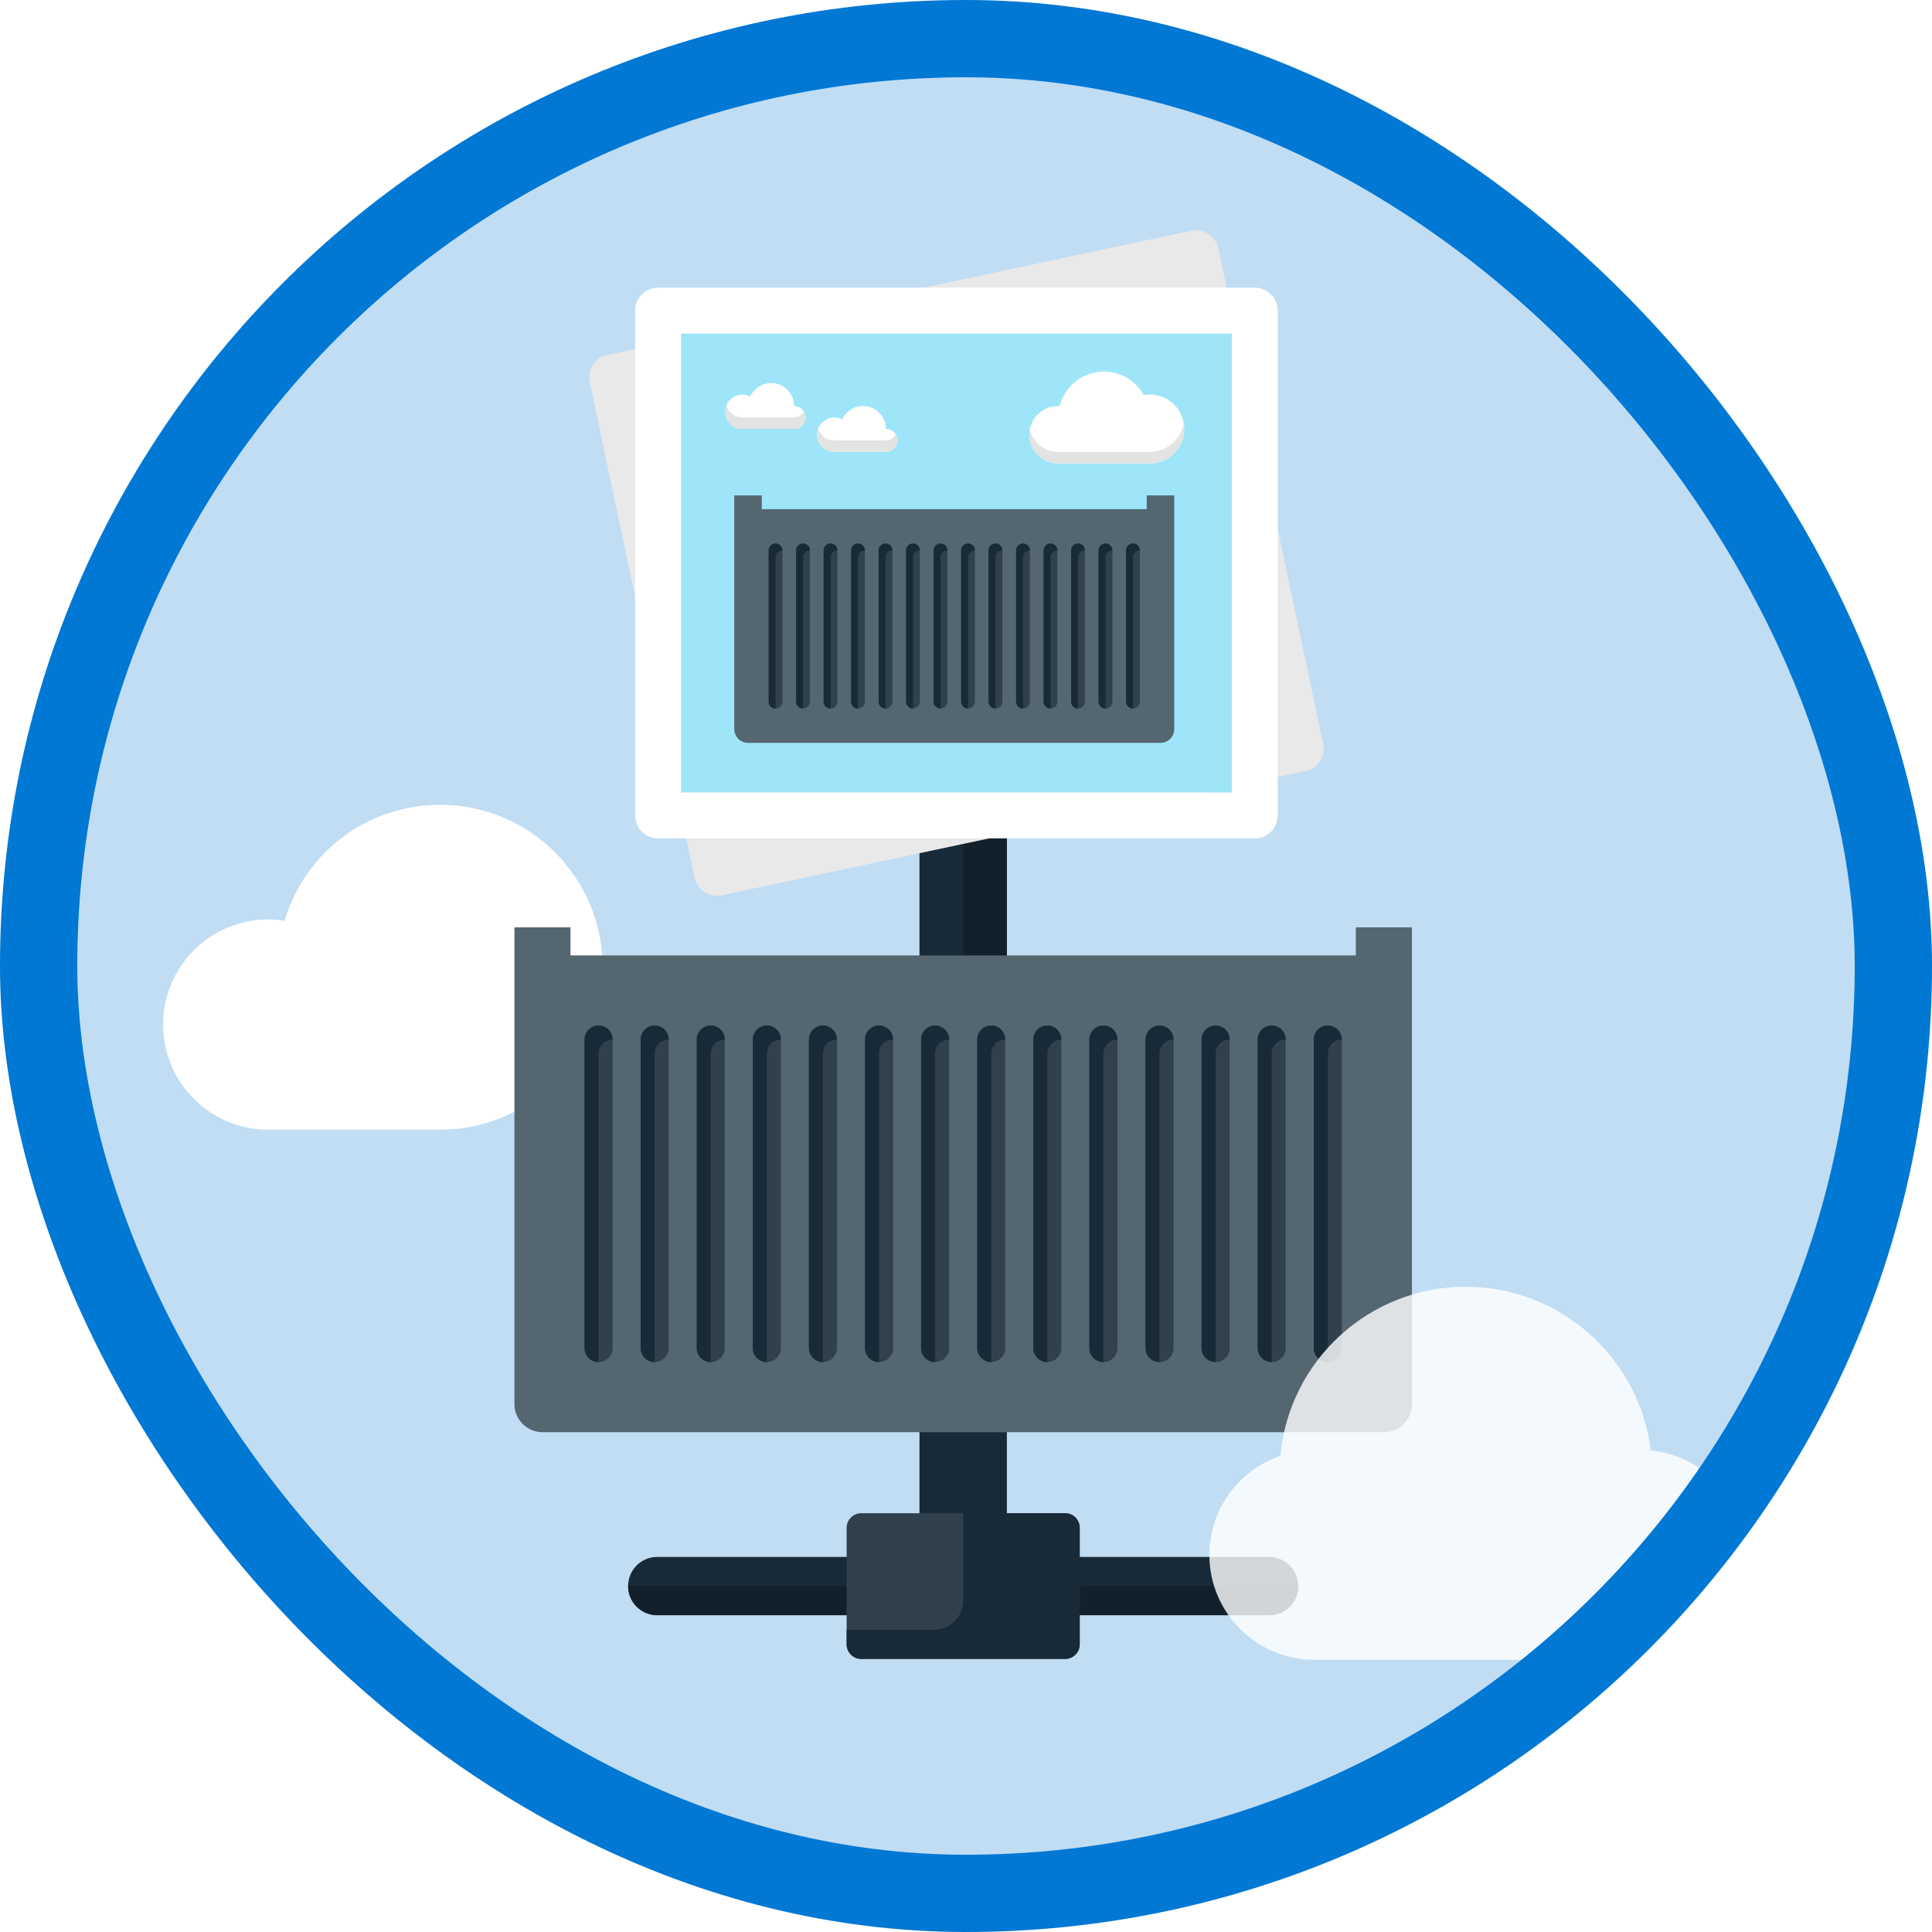 <?xml version="1.0" encoding="UTF-8"?>
<svg width="100px" height="100px" viewBox="0 0 100 100" version="1.1" xmlns="http://www.w3.org/2000/svg" xmlns:xlink="http://www.w3.org/1999/xlink">
    <!-- Generator: Sketch 51.3 (57544) - http://www.bohemiancoding.com/sketch -->
    <title>store-container-images-in-the-azure-container-registry</title>
    <desc>Created with Sketch.</desc>
    <defs>
        <rect id="path-1" x="0" y="0" width="96" height="96" rx="48"></rect>
        <filter x="-2.1%" y="-1.8%" width="104.3%" height="107.0%" filterUnits="objectBoundingBox" id="filter-3">
            <feOffset dx="0" dy="2" in="SourceAlpha" result="shadowOffsetOuter1"></feOffset>
            <feColorMatrix values="0 0 0 0 0   0 0 0 0 0   0 0 0 0 0  0 0 0 0.102 0" type="matrix" in="shadowOffsetOuter1" result="shadowMatrixOuter1"></feColorMatrix>
            <feMerge>
                <feMergeNode in="shadowMatrixOuter1"></feMergeNode>
                <feMergeNode in="SourceGraphic"></feMergeNode>
            </feMerge>
        </filter>
        <filter x="-2.6%" y="-2.9%" width="105.1%" height="111.4%" filterUnits="objectBoundingBox" id="filter-4">
            <feOffset dx="0" dy="2" in="SourceAlpha" result="shadowOffsetOuter1"></feOffset>
            <feColorMatrix values="0 0 0 0 0   0 0 0 0 0   0 0 0 0 0  0 0 0 0.097 0" type="matrix" in="shadowOffsetOuter1" result="shadowMatrixOuter1"></feColorMatrix>
            <feMerge>
                <feMergeNode in="shadowMatrixOuter1"></feMergeNode>
                <feMergeNode in="SourceGraphic"></feMergeNode>
            </feMerge>
        </filter>
    </defs>
    <g id="Badges-FINAL" stroke="none" stroke-width="1" fill="none" fill-rule="evenodd">
        <g id="Administering-Containers" transform="translate(-578, -527)">
            <g id="store-container-images-in-the-azure-container-registry" transform="translate(578, 527)">
                <g id="Mask" transform="translate(2, 2)">
                    <mask id="mask-2" fill="white">
                        <use xlink:href="#path-1"></use>
                    </mask>
                    <use id="BG" fill="#C0DDF4" xlink:href="#path-1"></use>
                    <path d="M20.785,56.473 L11.882,56.473 C8.881,56.473 6.441,54.032 6.441,51.032 C6.441,48.031 8.881,45.59 11.882,45.59 C12.157,45.59 12.434,45.615 12.731,45.668 C13.783,42.103 17.029,39.655 20.785,39.655 C25.422,39.655 29.195,43.427 29.195,48.064 C29.195,52.701 25.422,56.473 20.785,56.473 Z" id="Cloud" fill="#FFFFFF" fill-rule="nonzero" mask="url(#mask-2)"></path>
                    <g id="Container" filter="url(#filter-3)" mask="url(#mask-2)">
                        <g transform="translate(24.627, 25)">
                            <g id="Links" transform="translate(5, 0)">
                                <path d="M34.062,54.602 L2.392,54.602 C1.558,54.602 0.884,53.927 0.884,53.094 C0.884,52.261 1.558,51.586 2.392,51.586 L34.062,51.586 C34.895,51.586 35.57,52.261 35.57,53.094 C35.57,53.927 34.895,54.602 34.062,54.602" id="Fill-453" fill="#182A37"></path>
                                <polygon id="Fill-455" fill="#182A37" points="15.965 53.094 20.489 53.094 20.489 0.484 15.965 0.484"></polygon>
                                <path d="M15.965,5.492 L15.965,7.997 L17.473,7.997 C17.889,7.997 18.227,9.119 18.227,10.502 L18.227,40.565 L20.489,40.565 L20.489,5.492 L15.965,5.492" id="Fill-473" fill="#12202B"></path>
                                <path d="M0.884,53.094 C0.884,53.927 1.559,54.602 2.392,54.602 L34.062,54.602 C34.895,54.602 35.57,53.927 35.57,53.094 L35.57,53.093 L0.884,53.093 L0.884,53.094" id="Fill-474" fill="#12202B"></path>
                                <path d="M24.259,56.11 C24.259,56.525 23.92,56.865 23.505,56.865 L12.949,56.865 C12.534,56.865 12.195,56.525 12.195,56.11 L12.195,50.078 C12.195,49.663 12.534,49.324 12.949,49.324 L23.505,49.324 C23.92,49.324 24.259,49.663 24.259,50.078 L24.259,56.11" id="Fill-475" fill="#30404D"></path>
                                <path d="M23.505,49.324 L18.227,49.324 L18.227,53.848 C18.227,54.681 17.552,55.356 16.719,55.356 L12.195,55.356 L12.195,56.11 C12.195,56.525 12.534,56.865 12.949,56.865 L23.505,56.865 C23.92,56.865 24.259,56.525 24.259,56.11 L24.259,50.078 C24.259,49.663 23.92,49.324 23.505,49.324" id="Fill-476" fill="#182A37"></path>
                            </g>
                            <g id="Bottom" transform="translate(0, 19)">
                                <path d="M43.551,0 L43.551,1.452 L2.903,1.452 L2.903,0 L0,0 L0,24.679 C0,25.477 0.653,26.13 1.452,26.13 L45.002,26.13 C45.801,26.13 46.454,25.477 46.454,24.679 L46.454,0 L43.551,0" id="Fill-1187" fill="#546670"></path>
                                <path d="M4.355,22.501 C3.954,22.501 3.629,22.177 3.629,21.775 L3.629,5.807 C3.629,5.405 3.954,5.081 4.355,5.081 C4.756,5.081 5.081,5.405 5.081,5.807 L5.081,21.775 C5.081,22.177 4.756,22.501 4.355,22.501" id="Fill-1188" fill="#30404D"></path>
                                <path d="M7.258,22.501 C6.857,22.501 6.533,22.177 6.533,21.775 L6.533,5.807 C6.533,5.405 6.857,5.081 7.258,5.081 C7.66,5.081 7.984,5.405 7.984,5.807 L7.984,21.775 C7.984,22.177 7.66,22.501 7.258,22.501" id="Fill-1189" fill="#30404D"></path>
                                <path d="M10.162,22.501 C9.76,22.501 9.436,22.177 9.436,21.775 L9.436,5.807 C9.436,5.405 9.76,5.081 10.162,5.081 C10.563,5.081 10.888,5.405 10.888,5.807 L10.888,21.775 C10.888,22.177 10.563,22.501 10.162,22.501" id="Fill-1190" fill="#30404D"></path>
                                <path d="M13.065,22.501 C12.664,22.501 12.339,22.177 12.339,21.775 L12.339,5.807 C12.339,5.405 12.664,5.081 13.065,5.081 C13.467,5.081 13.791,5.405 13.791,5.807 L13.791,21.775 C13.791,22.177 13.467,22.501 13.065,22.501" id="Fill-1191" fill="#30404D"></path>
                                <path d="M15.969,22.501 C15.567,22.501 15.243,22.177 15.243,21.775 L15.243,5.807 C15.243,5.405 15.567,5.081 15.969,5.081 C16.37,5.081 16.694,5.405 16.694,5.807 L16.694,21.775 C16.694,22.177 16.37,22.501 15.969,22.501" id="Fill-1192" fill="#30404D"></path>
                                <path d="M18.872,22.501 C18.471,22.501 18.146,22.177 18.146,21.775 L18.146,5.807 C18.146,5.405 18.471,5.081 18.872,5.081 C19.273,5.081 19.598,5.405 19.598,5.807 L19.598,21.775 C19.598,22.177 19.273,22.501 18.872,22.501" id="Fill-1193" fill="#30404D"></path>
                                <path d="M21.775,22.501 C21.374,22.501 21.049,22.177 21.049,21.775 L21.049,5.807 C21.049,5.405 21.374,5.081 21.775,5.081 C22.177,5.081 22.501,5.405 22.501,5.807 L22.501,21.775 C22.501,22.177 22.177,22.501 21.775,22.501" id="Fill-1194" fill="#30404D"></path>
                                <path d="M24.679,22.501 C24.277,22.501 23.953,22.177 23.953,21.775 L23.953,5.807 C23.953,5.405 24.277,5.081 24.679,5.081 C25.08,5.081 25.405,5.405 25.405,5.807 L25.405,21.775 C25.405,22.177 25.08,22.501 24.679,22.501" id="Fill-1195" fill="#30404D"></path>
                                <path d="M27.582,22.501 C27.181,22.501 26.856,22.177 26.856,21.775 L26.856,5.807 C26.856,5.405 27.181,5.081 27.582,5.081 C27.983,5.081 28.308,5.405 28.308,5.807 L28.308,21.775 C28.308,22.177 27.983,22.501 27.582,22.501" id="Fill-1196" fill="#30404D"></path>
                                <path d="M30.485,22.501 C30.084,22.501 29.76,22.177 29.76,21.775 L29.76,5.807 C29.76,5.405 30.084,5.081 30.485,5.081 C30.887,5.081 31.211,5.405 31.211,5.807 L31.211,21.775 C31.211,22.177 30.887,22.501 30.485,22.501" id="Fill-1197" fill="#30404D"></path>
                                <path d="M39.196,22.501 C38.794,22.501 38.47,22.177 38.47,21.775 L38.47,5.807 C38.47,5.405 38.794,5.081 39.196,5.081 C39.597,5.081 39.921,5.405 39.921,5.807 L39.921,21.775 C39.921,22.177 39.597,22.501 39.196,22.501" id="Fill-1198" fill="#30404D"></path>
                                <path d="M42.099,22.501 C41.698,22.501 41.373,22.177 41.373,21.775 L41.373,5.807 C41.373,5.405 41.698,5.081 42.099,5.081 C42.5,5.081 42.825,5.405 42.825,5.807 L42.825,21.775 C42.825,22.177 42.5,22.501 42.099,22.501" id="Fill-1199" fill="#30404D"></path>
                                <path d="M33.389,22.501 C32.987,22.501 32.663,22.177 32.663,21.775 L32.663,5.807 C32.663,5.405 32.987,5.081 33.389,5.081 C33.79,5.081 34.115,5.405 34.115,5.807 L34.115,21.775 C34.115,22.177 33.79,22.501 33.389,22.501" id="Fill-1200" fill="#30404D"></path>
                                <path d="M36.292,22.501 C35.891,22.501 35.566,22.177 35.566,21.775 L35.566,5.807 C35.566,5.405 35.891,5.081 36.292,5.081 C36.694,5.081 37.018,5.405 37.018,5.807 L37.018,21.775 C37.018,22.177 36.694,22.501 36.292,22.501" id="Fill-1201" fill="#30404D"></path>
                                <path d="M4.355,5.081 C3.954,5.081 3.629,5.405 3.629,5.807 L3.629,21.775 C3.629,22.177 3.954,22.501 4.355,22.501 L4.355,6.533 C4.355,6.132 4.68,5.807 5.081,5.807 C5.081,5.405 4.756,5.081 4.355,5.081" id="Fill-1203" fill="#182A37"></path>
                                <path d="M7.258,5.081 C6.857,5.081 6.533,5.405 6.533,5.807 L6.533,21.775 C6.533,22.177 6.857,22.501 7.258,22.501 L7.258,6.533 C7.258,6.132 7.584,5.807 7.984,5.807 C7.984,5.405 7.66,5.081 7.258,5.081" id="Fill-1204" fill="#182A37"></path>
                                <path d="M10.162,5.081 C9.76,5.081 9.436,5.405 9.436,5.807 L9.436,21.775 C9.436,22.177 9.76,22.501 10.162,22.501 L10.162,6.533 C10.162,6.132 10.487,5.807 10.888,5.807 C10.888,5.405 10.563,5.081 10.162,5.081" id="Fill-1205" fill="#182A37"></path>
                                <path d="M13.065,5.081 C12.664,5.081 12.339,5.405 12.339,5.807 L12.339,21.775 C12.339,22.177 12.664,22.501 13.065,22.501 L13.065,6.533 C13.065,6.132 13.39,5.807 13.791,5.807 C13.791,5.405 13.467,5.081 13.065,5.081" id="Fill-1206" fill="#182A37"></path>
                                <path d="M15.969,5.081 C15.567,5.081 15.243,5.405 15.243,5.807 L15.243,21.775 C15.243,22.177 15.567,22.501 15.969,22.501 L15.969,6.533 C15.969,6.132 16.294,5.807 16.694,5.807 C16.694,5.405 16.37,5.081 15.969,5.081" id="Fill-1207" fill="#182A37"></path>
                                <path d="M18.872,5.081 C18.471,5.081 18.146,5.405 18.146,5.807 L18.146,21.775 C18.146,22.177 18.471,22.501 18.872,22.501 L18.872,6.533 C18.872,6.132 19.197,5.807 19.598,5.807 C19.598,5.405 19.273,5.081 18.872,5.081" id="Fill-1208" fill="#182A37"></path>
                                <path d="M21.775,5.081 C21.374,5.081 21.049,5.405 21.049,5.807 L21.049,21.775 C21.049,22.177 21.374,22.501 21.775,22.501 L21.775,6.533 C21.775,6.132 22.1,5.807 22.501,5.807 C22.501,5.405 22.177,5.081 21.775,5.081" id="Fill-1209" fill="#182A37"></path>
                                <path d="M24.679,5.081 C24.277,5.081 23.953,5.405 23.953,5.807 L23.953,21.775 C23.953,22.177 24.277,22.501 24.679,22.501 L24.679,6.533 C24.679,6.132 25.004,5.807 25.405,5.807 C25.405,5.405 25.08,5.081 24.679,5.081" id="Fill-1210" fill="#182A37"></path>
                                <path d="M27.582,5.081 C27.181,5.081 26.856,5.405 26.856,5.807 L26.856,21.775 C26.856,22.177 27.181,22.501 27.582,22.501 L27.582,6.533 C27.582,6.132 27.907,5.807 28.308,5.807 C28.308,5.405 27.983,5.081 27.582,5.081" id="Fill-1211" fill="#182A37"></path>
                                <path d="M30.485,5.081 C30.084,5.081 29.76,5.405 29.76,5.807 L29.76,21.775 C29.76,22.177 30.084,22.501 30.485,22.501 L30.485,6.533 C30.485,6.132 30.811,5.807 31.211,5.807 C31.211,5.405 30.887,5.081 30.485,5.081" id="Fill-1212" fill="#182A37"></path>
                                <path d="M33.389,5.081 C32.987,5.081 32.663,5.405 32.663,5.807 L32.663,21.775 C32.663,22.177 32.987,22.501 33.389,22.501 L33.389,6.533 C33.389,6.132 33.714,5.807 34.115,5.807 C34.115,5.405 33.79,5.081 33.389,5.081" id="Fill-1213" fill="#182A37"></path>
                                <path d="M36.292,5.081 C35.891,5.081 35.566,5.405 35.566,5.807 L35.566,21.775 C35.566,22.177 35.891,22.501 36.292,22.501 L36.292,6.533 C36.292,6.132 36.617,5.807 37.018,5.807 C37.018,5.405 36.694,5.081 36.292,5.081" id="Fill-1214" fill="#182A37"></path>
                                <path d="M39.196,5.081 C38.794,5.081 38.47,5.405 38.47,5.807 L38.47,21.775 C38.47,22.177 38.794,22.501 39.196,22.501 L39.196,6.533 C39.196,6.132 39.521,5.807 39.921,5.807 C39.921,5.405 39.597,5.081 39.196,5.081" id="Fill-1215" fill="#182A37"></path>
                                <path d="M42.099,5.081 C41.698,5.081 41.373,5.405 41.373,5.807 L41.373,21.775 C41.373,22.177 41.698,22.501 42.099,22.501 L42.099,6.533 C42.099,6.132 42.424,5.807 42.825,5.807 C42.825,5.405 42.5,5.081 42.099,5.081" id="Fill-1216" fill="#182A37"></path>
                            </g>
                        </g>
                    </g>
                    <g id="Photos" filter="url(#filter-4)" mask="url(#mask-2)">
                        <g transform="translate(28.5, 7.918)">
                            <path d="M31.153,0.026 L0.942,6.454 C0.3,6.59 -0.11,7.223 0.026,7.866 L5.45,33.504 C5.585,34.148 6.217,34.558 6.858,34.422 L37.069,27.993 C37.712,27.858 38.121,27.224 37.985,26.582 L32.562,0.944 C32.426,0.3 31.795,-0.11 31.153,0.026" id="BG-Frame" fill="#E9E9E9"></path>
                            <polygon id="Frame" fill="#9EE5F9" points="4.751 29.102 33.26 29.102 33.26 5.345 4.751 5.345"></polygon>
                            <path d="M4.751,29.102 L33.26,29.102 L33.26,5.345 L4.751,5.345 L4.751,29.102 Z M34.448,2.97 L3.564,2.97 C2.907,2.97 2.376,3.502 2.376,4.157 L2.376,30.29 C2.376,30.946 2.907,31.478 3.564,31.478 L34.448,31.478 C35.103,31.478 35.636,30.946 35.636,30.29 L35.636,4.157 C35.636,3.502 35.103,2.97 34.448,2.97 Z" id="Frame" fill="#FFFFFF"></path>
                            <g id="Containers" stroke-width="1" fill="none" transform="translate(7.506, 13.724)">
                                <path d="M21.349,0 L21.349,0.712 L1.423,0.712 L1.423,0 L0,0 L0,12.098 C0,12.489 0.32,12.809 0.712,12.809 L22.061,12.809 C22.452,12.809 22.772,12.489 22.772,12.098 L22.772,0 L21.349,0" id="Fill-1187" fill="#546670"></path>
                                <path d="M2.135,11.03 C1.938,11.03 1.779,10.871 1.779,10.675 L1.779,2.847 C1.779,2.65 1.938,2.491 2.135,2.491 C2.332,2.491 2.491,2.65 2.491,2.847 L2.491,10.675 C2.491,10.871 2.332,11.03 2.135,11.03" id="Fill-1188" fill="#30404D"></path>
                                <path d="M3.558,11.03 C3.361,11.03 3.202,10.871 3.202,10.675 L3.202,2.847 C3.202,2.65 3.361,2.491 3.558,2.491 C3.755,2.491 3.914,2.65 3.914,2.847 L3.914,10.675 C3.914,10.871 3.755,11.03 3.558,11.03" id="Fill-1189" fill="#30404D"></path>
                                <path d="M4.981,11.03 C4.785,11.03 4.626,10.871 4.626,10.675 L4.626,2.847 C4.626,2.65 4.785,2.491 4.981,2.491 C5.178,2.491 5.337,2.65 5.337,2.847 L5.337,10.675 C5.337,10.871 5.178,11.03 4.981,11.03" id="Fill-1190" fill="#30404D"></path>
                                <path d="M6.405,11.03 C6.208,11.03 6.049,10.871 6.049,10.675 L6.049,2.847 C6.049,2.65 6.208,2.491 6.405,2.491 C6.601,2.491 6.761,2.65 6.761,2.847 L6.761,10.675 C6.761,10.871 6.601,11.03 6.405,11.03" id="Fill-1191" fill="#30404D"></path>
                                <path d="M7.828,11.03 C7.631,11.03 7.472,10.871 7.472,10.675 L7.472,2.847 C7.472,2.65 7.631,2.491 7.828,2.491 C8.025,2.491 8.184,2.65 8.184,2.847 L8.184,10.675 C8.184,10.871 8.025,11.03 7.828,11.03" id="Fill-1192" fill="#30404D"></path>
                                <path d="M9.251,11.03 C9.054,11.03 8.895,10.871 8.895,10.675 L8.895,2.847 C8.895,2.65 9.054,2.491 9.251,2.491 C9.448,2.491 9.607,2.65 9.607,2.847 L9.607,10.675 C9.607,10.871 9.448,11.03 9.251,11.03" id="Fill-1193" fill="#30404D"></path>
                                <path d="M10.675,11.03 C10.478,11.03 10.319,10.871 10.319,10.675 L10.319,2.847 C10.319,2.65 10.478,2.491 10.675,2.491 C10.871,2.491 11.03,2.65 11.03,2.847 L11.03,10.675 C11.03,10.871 10.871,11.03 10.675,11.03" id="Fill-1194" fill="#30404D"></path>
                                <path d="M12.098,11.03 C11.901,11.03 11.742,10.871 11.742,10.675 L11.742,2.847 C11.742,2.65 11.901,2.491 12.098,2.491 C12.295,2.491 12.454,2.65 12.454,2.847 L12.454,10.675 C12.454,10.871 12.295,11.03 12.098,11.03" id="Fill-1195" fill="#30404D"></path>
                                <path d="M13.521,11.03 C13.324,11.03 13.165,10.871 13.165,10.675 L13.165,2.847 C13.165,2.65 13.324,2.491 13.521,2.491 C13.718,2.491 13.877,2.65 13.877,2.847 L13.877,10.675 C13.877,10.871 13.718,11.03 13.521,11.03" id="Fill-1196" fill="#30404D"></path>
                                <path d="M14.944,11.03 C14.748,11.03 14.588,10.871 14.588,10.675 L14.588,2.847 C14.588,2.65 14.748,2.491 14.944,2.491 C15.141,2.491 15.3,2.65 15.3,2.847 L15.3,10.675 C15.3,10.871 15.141,11.03 14.944,11.03" id="Fill-1197" fill="#30404D"></path>
                                <path d="M19.214,11.03 C19.017,11.03 18.858,10.871 18.858,10.675 L18.858,2.847 C18.858,2.65 19.017,2.491 19.214,2.491 C19.411,2.491 19.57,2.65 19.57,2.847 L19.57,10.675 C19.57,10.871 19.411,11.03 19.214,11.03" id="Fill-1198" fill="#30404D"></path>
                                <path d="M20.637,11.03 C20.441,11.03 20.282,10.871 20.282,10.675 L20.282,2.847 C20.282,2.65 20.441,2.491 20.637,2.491 C20.834,2.491 20.993,2.65 20.993,2.847 L20.993,10.675 C20.993,10.871 20.834,11.03 20.637,11.03" id="Fill-1199" fill="#30404D"></path>
                                <path d="M16.368,11.03 C16.171,11.03 16.012,10.871 16.012,10.675 L16.012,2.847 C16.012,2.65 16.171,2.491 16.368,2.491 C16.564,2.491 16.723,2.65 16.723,2.847 L16.723,10.675 C16.723,10.871 16.564,11.03 16.368,11.03" id="Fill-1200" fill="#30404D"></path>
                                <path d="M17.791,11.03 C17.594,11.03 17.435,10.871 17.435,10.675 L17.435,2.847 C17.435,2.65 17.594,2.491 17.791,2.491 C17.988,2.491 18.147,2.65 18.147,2.847 L18.147,10.675 C18.147,10.871 17.988,11.03 17.791,11.03" id="Fill-1201" fill="#30404D"></path>
                                <path d="M2.135,2.491 C1.938,2.491 1.779,2.65 1.779,2.847 L1.779,10.675 C1.779,10.871 1.938,11.03 2.135,11.03 L2.135,3.202 C2.135,3.006 2.294,2.847 2.491,2.847 C2.491,2.65 2.332,2.491 2.135,2.491" id="Fill-1203" fill="#182A37"></path>
                                <path d="M3.558,2.491 C3.361,2.491 3.202,2.65 3.202,2.847 L3.202,10.675 C3.202,10.871 3.361,11.03 3.558,11.03 L3.558,3.202 C3.558,3.006 3.718,2.847 3.914,2.847 C3.914,2.65 3.755,2.491 3.558,2.491" id="Fill-1204" fill="#182A37"></path>
                                <path d="M4.981,2.491 C4.785,2.491 4.626,2.65 4.626,2.847 L4.626,10.675 C4.626,10.871 4.785,11.03 4.981,11.03 L4.981,3.202 C4.981,3.006 5.141,2.847 5.337,2.847 C5.337,2.65 5.178,2.491 4.981,2.491" id="Fill-1205" fill="#182A37"></path>
                                <path d="M6.405,2.491 C6.208,2.491 6.049,2.65 6.049,2.847 L6.049,10.675 C6.049,10.871 6.208,11.03 6.405,11.03 L6.405,3.202 C6.405,3.006 6.564,2.847 6.761,2.847 C6.761,2.65 6.601,2.491 6.405,2.491" id="Fill-1206" fill="#182A37"></path>
                                <path d="M7.828,2.491 C7.631,2.491 7.472,2.65 7.472,2.847 L7.472,10.675 C7.472,10.871 7.631,11.03 7.828,11.03 L7.828,3.202 C7.828,3.006 7.987,2.847 8.184,2.847 C8.184,2.65 8.025,2.491 7.828,2.491" id="Fill-1207" fill="#182A37"></path>
                                <path d="M9.251,2.491 C9.054,2.491 8.895,2.65 8.895,2.847 L8.895,10.675 C8.895,10.871 9.054,11.03 9.251,11.03 L9.251,3.202 C9.251,3.006 9.411,2.847 9.607,2.847 C9.607,2.65 9.448,2.491 9.251,2.491" id="Fill-1208" fill="#182A37"></path>
                                <path d="M10.675,2.491 C10.478,2.491 10.319,2.65 10.319,2.847 L10.319,10.675 C10.319,10.871 10.478,11.03 10.675,11.03 L10.675,3.202 C10.675,3.006 10.834,2.847 11.03,2.847 C11.03,2.65 10.871,2.491 10.675,2.491" id="Fill-1209" fill="#182A37"></path>
                                <path d="M12.098,2.491 C11.901,2.491 11.742,2.65 11.742,2.847 L11.742,10.675 C11.742,10.871 11.901,11.03 12.098,11.03 L12.098,3.202 C12.098,3.006 12.257,2.847 12.454,2.847 C12.454,2.65 12.295,2.491 12.098,2.491" id="Fill-1210" fill="#182A37"></path>
                                <path d="M13.521,2.491 C13.324,2.491 13.165,2.65 13.165,2.847 L13.165,10.675 C13.165,10.871 13.324,11.03 13.521,11.03 L13.521,3.202 C13.521,3.006 13.68,2.847 13.877,2.847 C13.877,2.65 13.718,2.491 13.521,2.491" id="Fill-1211" fill="#182A37"></path>
                                <path d="M14.944,2.491 C14.748,2.491 14.588,2.65 14.588,2.847 L14.588,10.675 C14.588,10.871 14.748,11.03 14.944,11.03 L14.944,3.202 C14.944,3.006 15.104,2.847 15.3,2.847 C15.3,2.65 15.141,2.491 14.944,2.491" id="Fill-1212" fill="#182A37"></path>
                                <path d="M16.368,2.491 C16.171,2.491 16.012,2.65 16.012,2.847 L16.012,10.675 C16.012,10.871 16.171,11.03 16.368,11.03 L16.368,3.202 C16.368,3.006 16.527,2.847 16.723,2.847 C16.723,2.65 16.564,2.491 16.368,2.491" id="Fill-1213" fill="#182A37"></path>
                                <path d="M17.791,2.491 C17.594,2.491 17.435,2.65 17.435,2.847 L17.435,10.675 C17.435,10.871 17.594,11.03 17.791,11.03 L17.791,3.202 C17.791,3.006 17.95,2.847 18.147,2.847 C18.147,2.65 17.988,2.491 17.791,2.491" id="Fill-1214" fill="#182A37"></path>
                                <path d="M19.214,2.491 C19.017,2.491 18.858,2.65 18.858,2.847 L18.858,10.675 C18.858,10.871 19.017,11.03 19.214,11.03 L19.214,3.202 C19.214,3.006 19.374,2.847 19.57,2.847 C19.57,2.65 19.411,2.491 19.214,2.491" id="Fill-1215" fill="#182A37"></path>
                                <path d="M20.637,2.491 C20.441,2.491 20.282,2.65 20.282,2.847 L20.282,10.675 C20.282,10.871 20.441,11.03 20.637,11.03 L20.637,3.202 C20.637,3.006 20.797,2.847 20.993,2.847 C20.993,2.65 20.834,2.491 20.637,2.491" id="Fill-1216" fill="#182A37"></path>
                            </g>
                            <g id="Clouds" stroke-width="1" fill="none" transform="translate(6.506, 7)">
                                <path d="M22.197,1.534 C21.789,0.81 21.022,0.315 20.133,0.315 C19.024,0.315 18.1,1.078 17.838,2.105 C17.811,2.104 17.785,2.097 17.757,2.097 C16.937,2.097 16.272,2.761 16.272,3.582 C16.272,4.402 16.937,5.066 17.757,5.066 C18.158,5.066 22.096,5.066 22.508,5.066 C23.493,5.066 24.29,4.269 24.29,3.285 C24.29,2.301 23.493,1.503 22.508,1.503 C22.401,1.503 22.298,1.516 22.197,1.534 Z" id="Fill-254" fill="#FFFFFE"></path>
                                <path d="M2.909,0.909 C2.428,0.909 2.017,1.195 1.83,1.605 C1.708,1.542 1.571,1.503 1.424,1.503 C0.932,1.503 0.533,1.902 0.533,2.394 C0.533,2.885 0.932,3.285 1.424,3.285 C1.698,3.285 3.901,3.285 4.097,3.285 C4.425,3.285 4.691,3.019 4.691,2.691 C4.691,2.362 4.425,2.097 4.097,2.097 C4.097,1.44 3.565,0.909 2.909,0.909 Z" id="Fill-255" fill="#FFFFFE"></path>
                                <path d="M7.66,2.097 C7.18,2.097 6.769,2.383 6.582,2.793 C6.459,2.73 6.323,2.691 6.175,2.691 C5.684,2.691 5.285,3.09 5.285,3.582 C5.285,4.073 5.684,4.472 6.175,4.472 C6.449,4.472 8.652,4.472 8.848,4.472 C9.177,4.472 9.442,4.207 9.442,3.879 C9.442,3.55 9.177,3.285 8.848,3.285 C8.848,2.628 8.316,2.097 7.66,2.097 Z" id="Fill-256" fill="#FFFFFE"></path>
                                <path d="M17.757,4.472 C17.038,4.472 16.44,3.962 16.302,3.285 C16.283,3.381 16.272,3.48 16.272,3.582 C16.272,4.402 16.937,5.066 17.757,5.066 C18.158,5.066 22.096,5.066 22.508,5.066 C23.493,5.066 24.29,4.269 24.29,3.285 C24.29,3.183 24.277,3.085 24.26,2.988 C24.118,3.83 23.391,4.472 22.508,4.472 C22.096,4.472 18.158,4.472 17.757,4.472 Z" id="Fill-257" fill="#E1E4E1"></path>
                                <path d="M6.175,3.879 C5.788,3.879 5.462,3.63 5.339,3.285 C5.306,3.378 5.285,3.477 5.285,3.582 C5.285,4.073 5.684,4.472 6.175,4.472 C6.449,4.472 8.652,4.472 8.848,4.472 C9.177,4.472 9.442,4.207 9.442,3.879 C9.442,3.768 9.403,3.67 9.351,3.582 C9.248,3.756 9.066,3.879 8.848,3.879 C8.652,3.879 6.449,3.879 6.175,3.879 Z" id="Fill-258" fill="#E1E4E1"></path>
                                <path d="M1.424,2.691 C1.037,2.691 0.711,2.442 0.588,2.097 C0.555,2.19 0.533,2.289 0.533,2.394 C0.533,2.885 0.932,3.285 1.424,3.285 C1.698,3.285 3.901,3.285 4.097,3.285 C4.425,3.285 4.691,3.019 4.691,2.691 C4.691,2.58 4.652,2.482 4.6,2.394 C4.496,2.568 4.314,2.691 4.097,2.691 C3.901,2.691 1.698,2.691 1.424,2.691 Z" id="Fill-259" fill="#E1E4E1"></path>
                            </g>
                        </g>
                    </g>
                    <path d="M82.923,83.91 L66.027,83.91 C63.033,83.91 60.597,81.474 60.597,78.48 C60.597,76.15 62.086,74.102 64.27,73.357 C64.726,68.414 68.863,64.601 73.872,64.601 C78.753,64.601 82.856,68.281 83.444,73.074 C86.195,73.337 88.353,75.661 88.353,78.48 C88.353,81.474 85.917,83.91 82.923,83.91 Z" id="Cloud" fill="#FFFFFF" fill-rule="nonzero" opacity="0.9" mask="url(#mask-2)"></path>
                </g>
                <g id="Azure-Border" stroke="#0078D4" stroke-width="4">
                    <rect x="2" y="2" width="96" height="96" rx="48"></rect>
                </g>
            </g>
        </g>
    </g>
</svg>